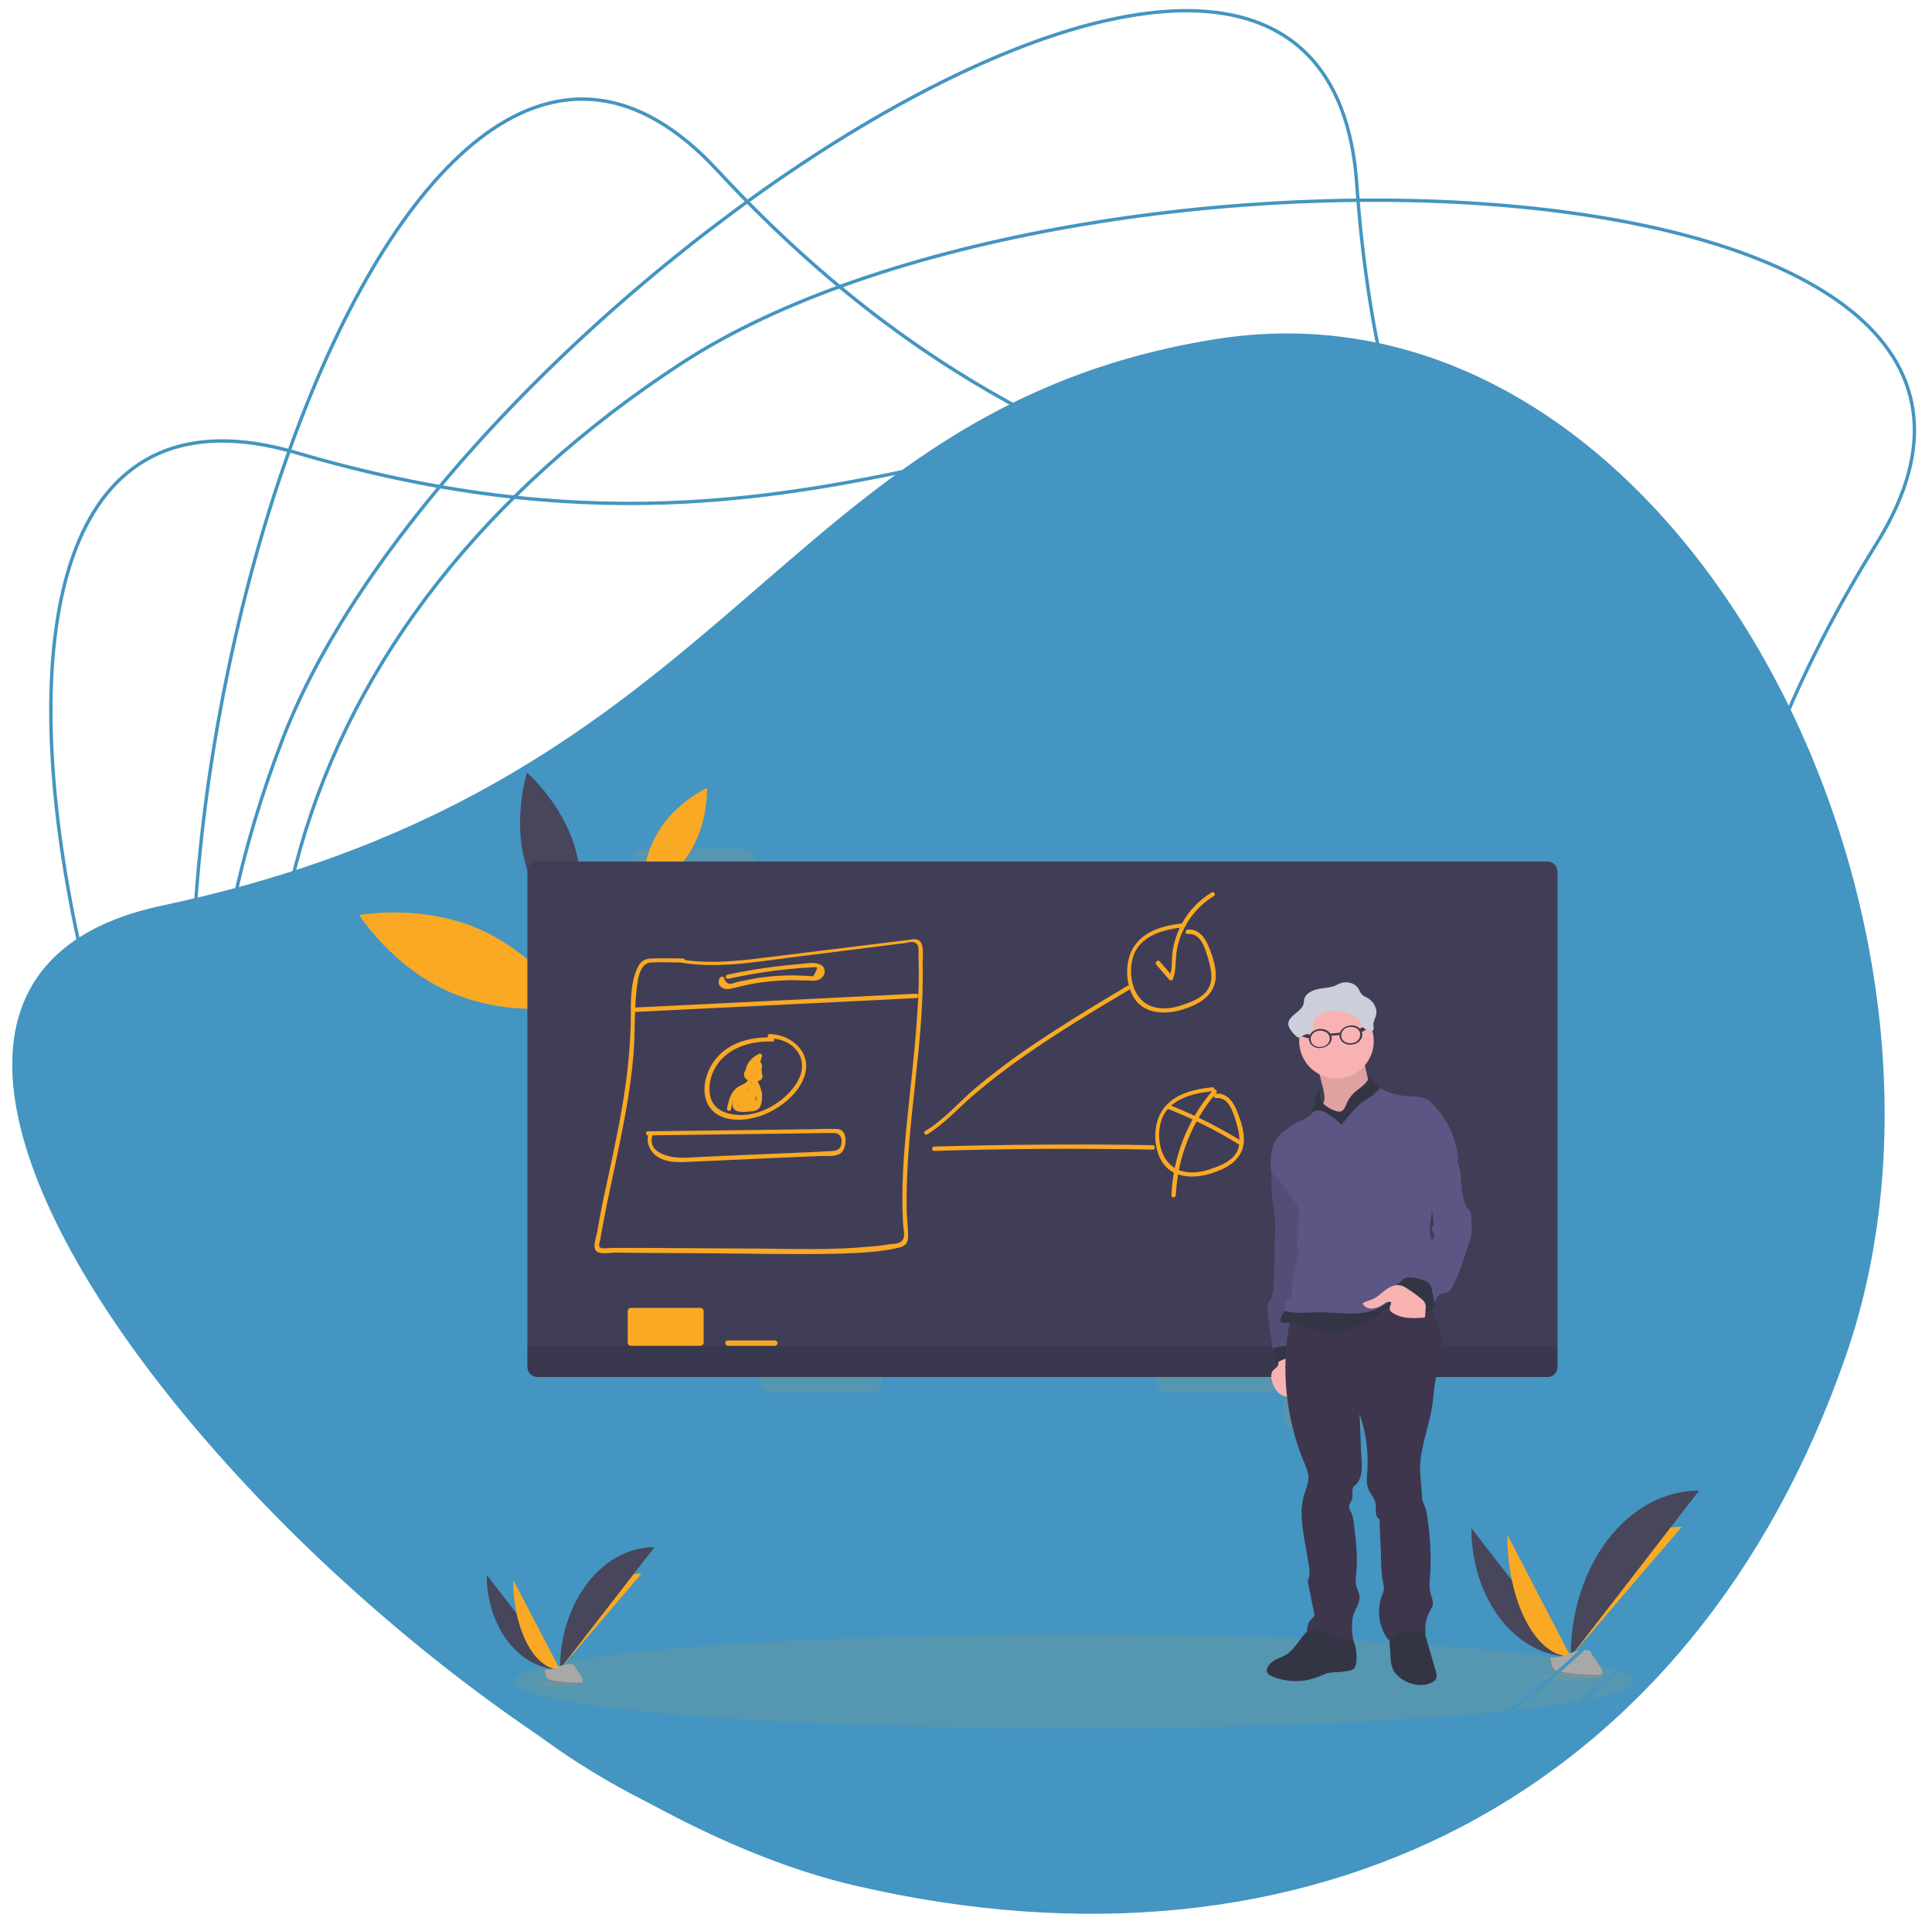 <?xml version="1.0" encoding="utf-8"?>
<!-- Generator: Adobe Illustrator 21.0.0, SVG Export Plug-In . SVG Version: 6.00 Build 0)  -->
<svg version="1.1" xmlns="http://www.w3.org/2000/svg" xmlns:xlink="http://www.w3.org/1999/xlink" x="0px" y="0px"
	 viewBox="0 0 570 566.7" style="enable-background:new 0 0 570 566.7;" xml:space="preserve">
<style type="text/css">
	.st0{fill:none;stroke:#4495C1;stroke-miterlimit:10;}
	.st1{fill:#4495C1;}
	.st2{opacity:0.1;fill:#F9A924;enable-background:new    ;}
	.st3{fill:#F9A924;}
	.st4{fill:#47465B;}
	.st5{fill:#403E56;}
	.st6{opacity:0.1;fill:#010101;enable-background:new    ;}
	.st7{fill:#333544;}
	.st8{fill:#F8B2B2;}
	.st9{fill:#5C5684;}
	.st10{fill:#3D364D;}
	.st11{fill:#CCCFDA;}
	.st12{fill:#A9A8A8;}
	.st13{opacity:0.2;fill:#010101;enable-background:new    ;}
</style>
<g id="Livello_2">
</g>
<g id="Livello_4">
</g>
<g id="Livello_1">
</g>
<g id="Livello_3">
	<path class="st0" d="M110.8,428.7C47.6,305,85,182.8,201.2,107.1s425.9-64.8,352.5,53.2c-92.5,148.7-19.9,233.5-95.2,342.2
		C379.6,616.6,174.3,553,110.8,428.7z"/>
	<path class="st1" d="M544.6,400C499.4,530.3,386.2,587.6,252,556.3S-87.2,295.8,47.8,267.2c170.1-36,180.9-146.2,310.6-167.1
		C494.4,78.3,590,269.1,544.6,400z"/>
	<path class="st0" d="M464.5,488.8c-102.4,93.9-230.1,90.6-334.1-1.2S-45.8,94.4,87.5,133.6c168,49.4,230.3-43.2,355.2,0.3
		C573.7,179.6,567.3,394.4,464.5,488.8z"/>
	<g>
		<title>teaching</title>
		<path class="st2" d="M189.9,250.4h29.7c1.7,0,3.1,1.4,3.1,3.1v4.6c0,1.7-1.4,3.1-3.1,3.1h-29.7c-1.7,0-3.1-1.4-3.1-3.1v-4.6
			C186.8,251.8,188.2,250.4,189.9,250.4z"/>
		<path class="st2" d="M227.4,261.2h29.7c1.7,0,3.1,1.4,3.1,3.1v4.6c0,1.7-1.4,3.1-3.1,3.1h-29.7c-1.7,0-3.1-1.4-3.1-3.1v-4.6
			C224.3,262.6,225.7,261.2,227.4,261.2z"/>
		<path class="st2" d="M265,272.1h29.7c1.7,0,3.1,1.4,3.1,3.1v4.6c0,1.7-1.4,3.1-3.1,3.1H265c-1.7,0-3.1-1.4-3.1-3.1v-4.6
			C261.9,273.5,263.3,272.1,265,272.1z"/>
		<path class="st2" d="M265,255.8h29.7c1.7,0,3.1,1.4,3.1,3.1v4.6c0,1.7-1.4,3.1-3.1,3.1H265c-1.7,0-3.1-1.4-3.1-3.1v-4.6
			C261.9,257.2,263.3,255.8,265,255.8z"/>
		<path class="st2" d="M344.2,261.2h29.7c1.7,0,3.1,1.4,3.1,3.1v4.6c0,1.7-1.4,3.1-3.1,3.1h-29.7c-1.7,0-3.1-1.4-3.1-3.1v-4.6
			C341.1,262.6,342.4,261.2,344.2,261.2z"/>
		<path class="st2" d="M381.7,272.1h29.7c1.7,0,3.1,1.4,3.1,3.1v4.6c0,1.7-1.4,3.1-3.1,3.1h-29.7c-1.7,0-3.1-1.4-3.1-3.1v-4.6
			C378.6,273.5,380,272.1,381.7,272.1z"/>
		<path class="st2" d="M381.7,255.8h29.7c1.7,0,3.1,1.4,3.1,3.1v4.6c0,1.7-1.4,3.1-3.1,3.1h-29.7c-1.7,0-3.1-1.4-3.1-3.1v-4.6
			C378.6,257.2,380,255.8,381.7,255.8z"/>
		<path class="st2" d="M189.9,389.2h29.7c1.7,0,3.1,1.4,3.1,3.1v4.6c0,1.7-1.4,3.1-3.1,3.1h-29.7c-1.7,0-3.1-1.4-3.1-3.1v-4.6
			C186.8,390.6,188.2,389.2,189.9,389.2z"/>
		<path class="st2" d="M227.4,400h29.7c1.7,0,3.1,1.4,3.1,3.1v4.6c0,1.7-1.4,3.1-3.1,3.1h-29.7c-1.7,0-3.1-1.4-3.1-3.1v-4.6
			C224.3,401.4,225.7,400,227.4,400z"/>
		<path class="st2" d="M306.6,389.2h29.7c1.7,0,3.1,1.4,3.1,3.1v4.6c0,1.7-1.4,3.1-3.1,3.1h-29.7c-1.7,0-3.1-1.4-3.1-3.1v-4.6
			C303.5,390.6,304.9,389.2,306.6,389.2z"/>
		<path class="st2" d="M344.2,400h29.7c1.7,0,3.1,1.4,3.1,3.1v4.6c0,1.7-1.4,3.1-3.1,3.1h-29.7c-1.7,0-3.1-1.4-3.1-3.1v-4.6
			C341.1,401.4,342.4,400,344.2,400z"/>
		<path class="st2" d="M381.7,410.9h29.7c1.7,0,3.1,1.4,3.1,3.1v4.6c0,1.7-1.4,3.1-3.1,3.1h-29.7c-1.7,0-3.1-1.4-3.1-3.1V414
			C378.6,412.3,380,410.9,381.7,410.9z"/>
		<ellipse class="st2" cx="316.8" cy="496.1" rx="165" ry="13.9"/>
		<path class="st3" d="M141.3,274.1c17.2,7.5,27.1,22.9,27.1,22.9s-18,3.3-35.3-4.1S106,270,106,270S124.1,266.6,141.3,274.1z"/>
		<path class="st3" d="M194.2,245.4c5.3-8.8,14.4-12.9,14.4-12.9s0.4,10-4.9,18.7c-5.3,8.7-14.4,12.9-14.4,12.9
			S188.9,254.1,194.2,245.4z"/>
		<path class="st4" d="M155,254.8c3.8,13.6,14.3,22.6,14.3,22.6s4.3-13.1,0.5-26.7C166,237,155.5,228,155.5,228
			S151.2,241.2,155,254.8z"/>
		<path class="st5" d="M158.6,254.2h297.9c1.7,0,3,1.3,3,3v146.1c0,1.7-1.3,3-3,3H158.6c-1.7,0-3-1.3-3-3V257.2
			C155.6,255.5,156.9,254.2,158.6,254.2z"/>
		<path class="st6" d="M155.6,397.1h303.9l0,0v6.2c0,1.7-1.3,3-3,3l0,0H158.6c-1.7,0-3-1.3-3-3V397.1L155.6,397.1z"/>
		<path class="st3" d="M186.2,385.9h20.4c0.6,0,1,0.5,1,1v9.2c0,0.6-0.5,1-1,1h-20.4c-0.6,0-1-0.5-1-1v-9.2
			C185.2,386.3,185.6,385.9,186.2,385.9z"/>
		<path class="st3" d="M214.8,395.5h13.8c0.5,0,0.8,0.4,0.8,0.8l0,0c0,0.5-0.4,0.8-0.8,0.8h-13.8c-0.5,0-0.8-0.4-0.8-0.8l0,0
			C213.9,395.8,214.3,395.5,214.8,395.5z"/>
		<path class="st3" d="M200.2,283.9c11,2,22.2,0,33.2-1.4l33.3-4.2c1.3-0.2,3.3-1,4.1,0.7c0.4,0.9,0.1,2.9,0.2,4
			c0.1,2.9,0.1,5.8,0,8.8c-0.2,5.6-0.6,11.1-1.1,16.7c-1,10.9-2.4,21.7-3.2,32.6c-0.4,5.6-0.6,11.1-0.4,16.7c0,1.3,0.1,2.7,0.2,4
			c0.1,1.5,0.8,3.7-0.9,4.7c-0.9,0.6-2.7,0.5-3.8,0.7c-1.7,0.3-3.3,0.5-5,0.6c-11.2,1.1-22.6,0.7-33.8,0.6l-34-0.2l-8.3,0
			c-0.8,0-3.5,0.5-3.9-0.4c-0.2-0.4,0.3-2.2,0.4-2.6c0.1-0.8,0.3-1.6,0.4-2.3c1-5.5,2.1-10.9,3.3-16.4c2.5-11.7,5-23.4,6-35.3
			c0.5-6,0.2-12,0.8-18c0.3-2.8,0.6-9,4.3-9.2c3.1-0.2,6.3,0,9.5,0c0.3,0,0.6-0.3,0.6-0.6s-0.3-0.6-0.6-0.6c-3,0-5.9-0.1-8.9,0
			c-2,0-3.3,0.5-4.3,2.3c-2.4,4.6-2.2,10.8-2.2,15.9c-0.2,12.1-2,24-4.5,35.9c-1.2,6-2.5,11.9-3.8,17.9c-0.6,2.9-1.1,5.7-1.6,8.6
			c-0.2,1.4-1.4,4.4-0.4,5.6c1,1.3,4.2,0.6,5.7,0.6l9.9,0.1l19.1,0.1c12.3,0.1,24.7,0.4,37,0.1c5.9-0.2,12.1-0.4,17.8-1.8
			c1.7-0.4,2.5-1.2,2.6-3c0.1-2.8-0.4-5.7-0.4-8.6c-0.4-24.2,5.3-48.1,4.7-72.3c0-1.6,0.6-5.8-1.2-6.8c-0.8-0.5-1.9-0.2-2.7-0.1
			c-1.6,0.2-3.2,0.4-4.9,0.6l-21.1,2.6c-6.7,0.8-13.5,1.7-20.3,2.5c-7.2,0.8-14.4,1.3-21.5,0C199.8,282.5,199.5,283.7,200.2,283.9
			L200.2,283.9z"/>
		<path class="st3" d="M187,298.6l83.3-4.1c0.8,0,0.8-1.3,0-1.3l-83.3,4.1C186.2,297.4,186.2,298.7,187,298.6z"/>
		<path class="st3" d="M212.6,288.3c-0.8,0.8-0.8,2.2,0.1,2.9c0.2,0.2,0.4,0.3,0.7,0.4c1.1,0.5,2.4,0.1,3.6-0.2
			c1.7-0.4,3.3-0.8,5-1.1c3.7-0.7,7.5-1,11.3-1.1c1.7,0,3.4,0.1,5.2,0.1c1.3,0.1,2.6,0.2,3.7-0.6c1.2-0.9,1.6-2.6,0.4-3.7
			c-1.7-1.5-5.3-0.6-7.2-0.5c-7,0.6-13.9,1.6-20.8,3.1c-0.8,0.2-0.5,1.4,0.3,1.2c4.5-1,9.1-1.8,13.7-2.4c2.3-0.3,4.5-0.5,6.8-0.7
			c1.1-0.1,2.1-0.2,3.2-0.2c0.4,0,0.9-0.1,1.3-0.1c1.3,0,1.5-0.2,0.7,1.4c-0.7,1.4-0.5,1.3-1.7,1.2c-0.5,0-1-0.1-1.6-0.1
			c-1.1,0-2.1-0.1-3.2-0.1c-2.3,0-4.5,0.1-6.7,0.3c-1.9,0.2-3.8,0.4-5.7,0.8c-1.2,0.2-2.3,0.5-3.5,0.7c-0.5,0.1-1,0.2-1.5,0.4
			c-0.2,0.1-0.5,0.1-0.7,0.2c-0.9,0.3-1.7-0.1-2.3-1.3C214.1,288.7,213.2,287.8,212.6,288.3L212.6,288.3z"/>
		<path class="st3" d="M227.7,306.1c-6-0.2-12.5,1.4-16.5,6.3c-3.1,3.8-4.9,10.3-1.6,14.6c3.5,4.6,11.3,3.8,16,1.8
			c5-2.1,10.4-6.4,11.9-11.8c1.9-6.7-4.2-11.8-10.4-11.9c-0.8,0-0.8,1.3,0,1.3c3.6,0,7.1,1.6,8.8,4.9c1.7,3.5,0.2,7.2-2.1,10
			c-3.7,4.5-9.6,7.8-15.5,7.7c-3.6-0.1-7.5-1.3-8.6-5c-0.9-3-0.2-6.4,1.4-9.1c3.4-5.8,10.4-7.8,16.8-7.6
			C228.6,307.4,228.6,306.2,227.7,306.1L227.7,306.1z"/>
		<path class="st3" d="M221.7,315.4c-0.8-0.3-1.8,0.1-2.1,1c-0.1,0.2-0.1,0.5-0.1,0.7c0.1,1.6,1.9,2.1,3.3,2c1.2-0.1,2.5-0.5,2.1-2
			c-0.2-0.5-0.5-1-1-1.2c-0.4-0.1-0.8-0.2-1.2-0.1c-0.2,0-1.6,0.5-1-0.1l-1-0.1c0.2,0.2,0.3,0.5,0.3,0.8c0,0.3,0.3,0.6,0.6,0.6
			c0.1,0,0.2,0,0.3-0.1c0.4-0.2,0.9,0,1.1,0.4c0.1,0.2,0.1,0.4,0,0.5c-0.1,0.3,0.1,0.7,0.5,0.8c0.3,0.1,0.5,0,0.7-0.3
			c0.4-0.8,0.9-2.2,0.3-3c-0.4-0.5-1.2-0.4-1.7-0.1c-0.3,0.2-0.6,0.5-0.9,0.7c-0.5,0.4-0.8,0.7-0.6-0.2c0.3-1.6,1.8-2.8,3.2-3.4
			l-0.9-0.7c-0.5,1.8-1.3,3.5-2.5,4.9l1.1,0.4c-0.1-1.2,0.6-2.3,1.7-2.7h-0.6l0.3,0.5c-0.1,0.8,1.1,1.1,1.2,0.3
			c0.2-1-0.5-2.4-1.7-1.9c-1.4,0.6-2.2,2.2-2.2,3.7c0,0.5,0.7,0.9,1.1,0.4c1.3-1.6,2.3-3.5,2.8-5.5c0.1-0.3-0.1-0.7-0.5-0.8
			c-0.2,0-0.3,0-0.5,0.1c-1.2,0.6-2.3,1.5-3,2.6c-0.5,0.8-1.1,2.1-0.6,3.1c0.4,0.6,1.2,0.9,1.8,0.5c0,0,0,0,0,0
			c0.4-0.2,0.7-0.5,1-0.8c0.2-0.1,0.3-0.4,0.5-0.4c0.2-0.1,0.2-0.1,0,0.2c0,0.4-0.1,0.9-0.4,1.2l1.1,0.5c0.3-1.1-0.4-2.3-1.5-2.5
			c-0.5-0.1-1-0.1-1.5,0.2l0.9,0.5c0-0.5-0.1-1.1-0.5-1.5c-0.2-0.3-0.6-0.4-0.9-0.2c0,0-0.1,0.1-0.1,0.1c-0.6,0.7-0.8,1.8,0,2.4
			c0.6,0.5,0.9,0,1.5-0.1c2.2-0.3,0.9,0.7,0.1,0.7c-0.4,0-0.7,0-1-0.1c-0.9-0.3-0.9-0.7-0.2-1.1
			C222.2,316.9,222.5,315.7,221.7,315.4L221.7,315.4z"/>
		<path class="st3" d="M220.7,317.7c0.5,1.7-1.6,2.2-2.6,2.8c-0.7,0.4-1.3,0.9-1.8,1.6c-1.1,1.4-1.4,3.2-1.8,4.9
			c-0.2,0.8,1,1.1,1.2,0.3c0.2-1.2,0.5-2.5,1.1-3.6c0.8-1.5,1.8-2,3.2-2.8s2.4-2,1.9-3.6C221.7,316.6,220.5,316.9,220.7,317.7
			L220.7,317.7z"/>
		<path class="st3" d="M222.8,316.8c-0.6,0.1-1.1,0.6-1,1.3c0,0.5,0.3,0.8,0.6,1.2c0.5,0.8,0.9,1.7,1.2,2.6c0.2,0.9,0.4,2.5-0.1,3.3
			c-0.9,1.5-2.4,1.3-3.8,1.3c-1.3,0-2.2,0.4-2.2-1.3c0-1,0.7-2,1.3-2.7l-1.1-0.2c0.2,1.3,0.4,2.6,0.4,3.9c0,0.6,0.9,0.9,1.2,0.3
			c0.7-1.4,1.2-2.9,1.6-4.4l-1.2-0.2l0.2,3.2c0,0.3,0.3,0.6,0.6,0.6c0.2,0,0.4-0.1,0.5-0.3c0.1-0.2,0.3-0.4,0.3-0.6
			c0-0.2-0.3-1.5-0.5-1l1.2,0.2l0.1-3l-1.3,0.2c0.3,0.8,0.3,1.7,0.2,2.6c-0.1,0.7,1.1,0.9,1.3,0.2l0.8-4l-1.1,0.1
			c0.3,0.6,0.3,1.2,0.2,1.8c-0.1,0.8,1.2,0.8,1.3,0c0.1-0.8,0-1.7-0.4-2.4c-0.2-0.3-0.6-0.4-0.9-0.2c-0.1,0.1-0.2,0.2-0.3,0.4
			l-0.8,4l1.2,0.2c0.1-1,0-2-0.3-3c-0.1-0.3-0.4-0.5-0.8-0.4c-0.3,0.1-0.4,0.3-0.5,0.6l-0.1,3c0,0.7,1,0.8,1.2,0.2l0.1-0.2
			c0.1-0.2,0-0.4-0.2-0.6c-1.3-1.4-1.6,0.8-2,1.5l1.2,0.3l-0.2-3.2c0-0.7-1-0.9-1.2-0.2c-0.4,1.4-0.8,2.8-1.5,4.1l1.2,0.3
			c0-1.4-0.2-2.8-0.4-4.2c-0.1-0.6-0.9-0.6-1.1-0.2c-0.8,1.2-2.3,3.8-1.2,5.3c1,1.3,4,0.8,5.3,0.7c2.1-0.1,2.8-1.4,3-3.4
			c0.1-0.9,0.1-1.9-0.2-2.8c-0.1-0.5-1.3-3.6-1.6-3.5C224,317.9,223.6,316.7,222.8,316.8L222.8,316.8z"/>
		<path class="st3" d="M220.4,319.6l-3.4,4.5l1.1,0.6l2.5-3.6l-1.1-0.5l-1.2,4.8c-0.1,0.3,0.1,0.7,0.5,0.8c0.3,0.1,0.5,0,0.7-0.3
			c0.6-0.9,1.2-1.8,1.9-2.7l-1-0.6c-0.3,1.1-0.8,2.1-1.6,2.9l1,0.6c0.1-0.6,0.2-1.1,0.5-1.7c0.3-0.7-0.7-1.4-1.1-0.6
			c-0.4,0.7-0.8,1.3-1.2,1.9l1.1,0.2l0.3-1.2l-1.1-0.2l0.2,1c0.1,0.3,0.4,0.5,0.8,0.4c0.1,0,0.2-0.1,0.3-0.2
			c1.1-1.1,1.9-2.4,2.5-3.8h-1.1c0.3,0.5,0.5,1.1,0.6,1.7c0.2,0.8,1.1,0.5,1.2-0.2c0.2-1.4,0.3-2.8,0.3-4.2h-1.3v2.6
			c0,0.7,1.1,0.9,1.2,0.2c0.1-0.6,0.3-1.2,0.6-1.8h-1.1c0.3,0.4,0.4,0.9,0.4,1.4c0,0.3,0.3,0.6,0.6,0.6c0.3,0,0.6-0.3,0.6-0.6
			l0.2-0.8h-1.2c0.1,0.7,0.6,4.9-1.1,4.4c-0.3-0.1-0.4-0.1-0.2,0l0.4-0.8l0.9-1.8l-1.2-0.3c0.1,0.9,0.2,2.1-0.4,2.8
			c-0.4,0.6-1.7,0.8-2.4,0.5c-0.4-0.3-0.8-0.7-1.1-1.1l-0.9,0.8c0.7,0.5,1.8,1.7,2.7,1.8c0.7,0.1,1.3-0.5,1.7-1
			c1.4-1.4,2.1-3.4,2-5.3c0-0.3-0.3-0.6-0.6-0.6c-0.3,0-0.6,0.3-0.6,0.6v1.4c0,0.3,0.3,0.6,0.6,0.6c0.3,0,0.6-0.3,0.6-0.6v-3.5
			c0-0.3-0.3-0.6-0.6-0.6c-0.3,0-0.6,0.3-0.6,0.6c0,0.8-0.1,1.7-0.2,2.5l1.2,0.2c-0.1-1-0.1-2-0.1-3c0-0.3-0.3-0.6-0.6-0.6
			c-0.3,0-0.5,0.2-0.6,0.5c-0.2,0.8-0.4,1.6-0.6,2.4l1.1-0.2l-0.1-0.3c-0.1-0.8-1.3-0.8-1.3,0c0,0.3,0.1,0.7,0.3,1
			c0.2,0.5,1,0.3,1.1-0.2c0.2-0.8,0.5-1.6,0.6-2.4l-1.2-0.2c0,1,0,2,0.1,3c0.1,0.6,1.1,0.9,1.2,0.2c0.2-0.9,0.3-1.9,0.3-2.9h-1.3
			v3.5h1.3v-1.4h-1.3c0.1,1.6-0.5,3.1-1.5,4.3c-0.2,0.2-0.3,0.4-0.5,0.5c-0.3,0.3-0.6,0.2-0.8-0.1c-0.6-0.2-1.2-0.9-1.7-1.3
			c-0.5-0.4-1.2,0.4-0.9,0.9c1,1.3,2.4,2.7,4.2,2.1c1.9-0.7,2.1-3.2,2-4.9c0-0.6-0.9-0.9-1.2-0.3c-0.4,0.9-0.8,1.8-1.3,2.6
			c-0.1,0.3-0.4,0.7-0.4,1.1c0.1,0.9,1.3,0.8,2,0.7c2.7-0.2,2.3-4.1,2-6c-0.1-0.6-1-0.5-1.2,0c-0.1,0.4-0.2,0.8-0.2,1.2h1.3
			c0-0.7-0.2-1.4-0.6-2c-0.2-0.3-0.6-0.4-0.9-0.2c-0.1,0.1-0.2,0.1-0.2,0.2c-0.4,0.6-0.6,1.3-0.7,2.1l1.3,0.2v-2.6
			c0-0.3-0.3-0.6-0.6-0.6s-0.6,0.3-0.6,0.6c0,1.4-0.1,2.8-0.3,4.2l1.2-0.2c-0.1-0.7-0.4-1.3-0.7-2c-0.2-0.3-0.6-0.4-0.9-0.2
			c-0.1,0.1-0.2,0.1-0.2,0.2c-0.5,1.3-1.3,2.5-2.3,3.5l1,0.3l-0.2-1c-0.1-0.6-0.9-0.6-1.1-0.2c-0.4,0.6-0.6,1.4-0.4,2.2
			c0.1,0.6,0.9,0.5,1.1,0.2c0.4-0.6,0.9-1.2,1.2-1.9l-1.1-0.6c-0.3,0.6-0.5,1.3-0.6,2c-0.1,0.6,0.6,1.1,1,0.6c0.9-1,1.5-2.2,1.9-3.4
			c0.2-0.6-0.6-1.1-1-0.6c-0.8,0.9-1.5,1.9-2.1,2.9l1.1,0.5l1.3-4.7c0.1-0.3-0.1-0.7-0.5-0.8c-0.3-0.1-0.5,0-0.7,0.3l-2.5,3.6
			c-0.5,0.7,0.6,1.3,1.1,0.6l3.4-4.5C222,319.6,220.9,319,220.4,319.6L220.4,319.6z"/>
		<path class="st3" d="M273.6,334.7c5-3.1,9-7.6,13.4-11.4c4.8-4.1,9.8-8,15-11.6c10.1-7.1,20.6-13.4,31.2-19.7
			c0.3-0.2,0.4-0.6,0.2-0.9c-0.2-0.3-0.5-0.4-0.8-0.2c-10.6,6.3-21.1,12.7-31.2,19.7c-4.7,3.3-9.4,6.9-13.8,10.6
			c-4.8,4.1-9.1,9.2-14.6,12.5C272.2,334,272.9,335.1,273.6,334.7L273.6,334.7z"/>
		<path class="st3" d="M349.3,272.4c-5.4,0.6-11.3,1.9-14.6,6.7c-2.9,4.1-2.8,11.2-0.1,15.4c3.1,4.8,9.3,4.9,14.2,3.4
			c4.9-1.5,9.9-4.2,9.9-10.1c0-3.1-1.2-6.4-2.4-9.2c-1.1-2.4-3-4.6-5.9-4.3c-0.8,0.1-0.8,1.3,0,1.3c3.9-0.4,5.1,4.2,6,7.1
			c0.8,2.7,1.6,5.9,0.3,8.6c-1.3,2.7-4.5,4.1-7.2,5c-2.9,1.1-6.1,1.7-9.2,0.8c-6-1.7-7.7-9.3-6-14.8c2-6.3,9.1-8.1,14.9-8.7
			C350.1,273.6,350.1,272.4,349.3,272.4L349.3,272.4z"/>
		<path class="st3" d="M357.6,320.8c-5.4,0.6-11.3,1.9-14.6,6.7c-2.9,4.1-2.8,11.2-0.1,15.4c3.1,4.8,9.3,4.9,14.2,3.4
			c4.9-1.5,9.9-4.2,9.9-10.1c0-3.1-1.2-6.4-2.4-9.2c-1.1-2.4-3-4.6-5.9-4.3c-0.8,0.1-0.8,1.3,0,1.3c3.9-0.4,5.1,4.2,6,7.1
			c0.8,2.7,1.6,5.9,0.3,8.6c-1.3,2.7-4.5,4.1-7.2,5c-2.9,1.1-6.1,1.7-9.2,0.8c-6-1.7-7.7-9.3-6-14.8c2-6.3,9.1-8.1,14.9-8.7
			C358.5,322,358.5,320.7,357.6,320.8L357.6,320.8z"/>
		<path class="st3" d="M341.1,284.6l3.9,4.5c0.3,0.2,0.6,0.2,0.9,0c0.1-0.1,0.1-0.2,0.2-0.3c0.8-2.2,0.7-4.5,0.9-6.8
			c0.2-2.4,0.8-4.7,1.8-6.9c1.9-4.4,5.2-8.2,9.3-10.7c0.7-0.4,0.1-1.5-0.6-1.1c-4.1,2.5-7.4,6.1-9.4,10.4c-1,2.1-1.7,4.3-2.1,6.6
			c-0.4,2.7,0,5.5-1,8.1l1-0.3l-3.9-4.5C341.5,283.1,340.6,284,341.1,284.6L341.1,284.6z"/>
		<path class="st3" d="M275.6,339.6c21.5-0.7,43-0.8,64.5-0.4c0.8,0,0.8-1.3,0-1.3c-21.5-0.4-43-0.2-64.5,0.4
			C274.8,338.3,274.8,339.6,275.6,339.6z"/>
		<path class="st3" d="M344.6,327.2c7.3,2.9,14.4,6.4,21.1,10.6c0.7,0.4,1.3-0.7,0.6-1.1c-6.8-4.2-14-7.8-21.4-10.7
			C344.2,325.7,343.9,326.9,344.6,327.2L344.6,327.2z"/>
		<path class="st3" d="M357.9,321.6c-7.5,8.7-11.8,19.6-12.3,31.1c0,0.8,1.2,0.8,1.3,0c0.5-11.1,4.7-21.7,11.9-30.2
			C359.3,321.8,358.5,321,357.9,321.6L357.9,321.6z"/>
		<path class="st3" d="M191.2,335l46.6-0.6l5.4-0.1c1,0,1.9,0,2.9,0c1.4,0,2.3,1.1,2.2,2.5c-0.1,2.9-1.9,2.8-4.3,2.9l-5.8,0.3
			l-23.6,1c-4.2,0.2-8.4,0.4-12.7,0.6c-3.8,0.1-11.1-1.1-9.4-6.7c0.2-0.8-1-1.1-1.2-0.3c-0.8,2.7,0.6,5.5,3,6.9
			c3.4,2,7.8,1.3,11.5,1.2l28.9-1.3l7-0.3c1.8-0.1,4.3,0.3,6-0.6c1.9-1,2.3-4.9,1.1-6.5c-0.6-0.8-1.5-0.9-2.5-0.9
			c-2.6-0.1-5.2,0.1-7.8,0.1l-14.4,0.2l-33,0.4C190.4,333.8,190.4,335,191.2,335L191.2,335z"/>
		<g id="b30eccf6-7cfe-48df-9caa-415a128bd568_1_">
			<path class="st7" d="M379.5,488.2c-1.1,0.7-2.3,1-3.3,1.6c-1.1,0.6-2.1,1.5-2.4,2.7c-0.1,0.4-0.1,0.8,0.1,1.1
				c0.3,0.4,0.7,0.8,1.2,0.9c4.4,2,9.5,2,14,0.2c0.8-0.4,1.6-0.7,2.4-1c1-0.2,2.1-0.3,3.1-0.3c1.1-0.1,2.2-0.2,3.3-0.4
				c0.5-0.1,1.1-0.3,1.5-0.6c0.4-0.4,0.6-1,0.7-1.6c0.5-3.2-0.3-6.6-2.1-9.3c-0.2-0.4-0.5-0.7-0.9-1c-0.4-0.2-0.9-0.4-1.4-0.4
				c-2.1-0.3-4.3-0.7-6.4-0.8c-1.5,0-2.3,0.7-3.3,1.7C383.5,483.3,382.2,486.5,379.5,488.2z"/>
			<path class="st7" d="M410.2,487.9c0,2,0.2,4.2,1.5,5.8c0.6,0.7,1.3,1.3,2,1.8c2.6,1.7,6.1,2.3,8.8,0.9c0.4-0.2,0.8-0.5,1.1-0.9
				c0.4-0.7,0.2-1.6,0-2.4l-4-13.8c-2.6,0.4-6.4,0.7-8.7,2C409.3,482.1,410.2,486.1,410.2,487.9z"/>
			<path class="st8" d="M377.1,402.7c-0.2,0.8-1.1,1.1-1.6,1.8c-0.6,0.8-0.5,1.8-0.3,2.7c0.3,1.4,0.9,2.6,1.8,3.6
				c1,1,2.4,1.5,3.8,1.3c1.3-0.3,2.5-1.4,2.5-2.8c0-0.6-0.2-1.2-0.4-1.8l-2.8-8.2c0-0.1-0.1-0.2-0.2-0.3c-0.1,0-0.2,0-0.3,0.1
				c-0.7,0.3-2,0.7-2.4,1.3C376.8,401,377.4,401.9,377.1,402.7z"/>
			<path class="st7" d="M375.8,402.3c1-0.2,1.9-0.8,2.9-1.2c1-0.4,2.2-0.6,3,0.1c0.2,0.2,0.5,0.5,0.8,0.5c-0.4-2-1-4-1.9-5.9
				c0-0.1-0.1-0.2-0.2-0.2c-0.1,0-0.2,0-0.4,0l-2.8,0.7c-1,0.3-1.2,0.2-1.1,1.2C376.2,397.9,376.5,402.3,375.8,402.3z"/>
			<path class="st9" d="M375.5,342.9c-0.4,0.6-0.4,1.4-0.4,2.2c0,3.7,0,7.4,0.6,11.1c0.1,0.9,0.3,1.8,0.4,2.6
				c0.1,1.2,0.1,2.5,0.1,3.7l-0.4,16c-0.1,2-0.2,4.1-1.4,5.6c-0.4,0.5-0.5,1.1-0.5,1.8c0.3,4,1,8,1.6,12c2.2-1,4.7-0.9,6.7,0.3
				c2.1-6.6,3.3-13.5,3.5-20.4c0.1-3.4-0.1-6.8,0.5-10.2c0.9-5.7,0.5-11.5-0.1-17.2c-0.2-1.8-0.6-3.7-1.8-5.1
				c-1.1-1.2-2.6-2.1-4.2-2.4C378.5,342.5,377.1,342.9,375.5,342.9z"/>
			<path class="st6" d="M375.5,342.9c-0.4,0.6-0.4,1.4-0.4,2.2c0,3.7,0,7.4,0.6,11.1c0.1,0.9,0.3,1.8,0.4,2.6
				c0.1,1.2,0.1,2.5,0.1,3.7l-0.4,16c-0.1,2-0.2,4.1-1.4,5.6c-0.4,0.5-0.5,1.1-0.5,1.8c0.3,4,1,8,1.6,12c2.2-1,4.7-0.9,6.7,0.3
				c2.1-6.6,3.3-13.5,3.5-20.4c0.1-3.4-0.1-6.8,0.5-10.2c0.9-5.7,0.5-11.5-0.1-17.2c-0.2-1.8-0.6-3.7-1.8-5.1
				c-1.1-1.2-2.6-2.1-4.2-2.4C378.5,342.5,377.1,342.9,375.5,342.9z"/>
			<path class="st10" d="M380.6,389.5c-2.8,14.3-1.3,29.2,4.4,42.6c0.5,1,0.8,2.1,1,3.2c0.2,2-0.7,4-1.3,6
				c-1.3,4.5-0.5,9.3,0.3,13.9c0.3,1.9,0.7,3.8,1,5.7c0.3,1.9,0.7,3.9-0.2,5.6c0.7,3.1,1.2,6.2,1.9,9.3c0.1,0.2,0.1,0.5,0.1,0.8
				c-0.2,0.4-0.4,0.8-0.8,1c-1.1,1.1-1.6,2.8-1.2,4.4c1.9-1.4,4.6-0.9,6.7,0c2.2,0.9,4.3,2.1,6.7,2.1c-0.3-2.8-0.7-5.7,0.3-8.2
				c0.6-1.5,1.6-2.9,1.6-4.5c0-1.4-0.9-2.7-1.1-4.1c-0.1-0.9,0-1.8,0.1-2.7c0.6-5.1-0.1-10.3-0.7-15.3c-0.1-1-0.3-2-0.7-2.9
				c-0.3-0.6-0.7-1.2-0.7-1.8c0-0.8,0.6-1.4,0.9-2.2c0.4-1.4-0.4-3.2,0.8-4.1c3-2.2,1.9-7.6,1.8-11.3c-0.1-3.3-0.2-6.5-0.4-9.8
				c1.9,5.4,2.7,11.1,2.3,16.8c-0.1,1.9-0.4,3.8,0.4,5.6c0.6,1.3,1.7,2.4,2,3.8c0.2,0.9,0.1,1.8,0.1,2.6c0,0.9,0.3,1.8,1.1,2.3
				c0.1,4,0.4,8.3,0.5,12.3c0,2.1,0.1,4.1,0.5,6.1c0.2,0.6,0.3,1.3,0.3,2c-0.1,0.8-0.3,1.7-0.7,2.4c-1.5,4.4-0.7,9.2,2.1,12.9
				c1-1.7,3-2.7,5-2.8s4,0.4,5.9,0.9c-0.3-2.4,0.2-4.9,1.4-7c0.3-0.5,0.6-1,0.7-1.6c0.2-1.1-0.3-2.1-0.6-3.2
				c-0.5-1.7-0.3-3.5-0.2-5.2c0.4-5.8,0.1-11.7-0.8-17.5c-0.1-1.1-0.4-2.3-0.8-3.3c-0.2-0.4-0.3-0.8-0.5-1.1
				c-0.2-0.7-0.3-1.4-0.3-2.1l-0.5-6.7c-0.3-4.7,1.2-9.3,2.3-13.8c0.5-2,1-4.1,1.3-6.2c0.4-2.8,0.5-5.7,1.2-8.5
				c0.6-2.5,1.6-4.9,1.8-7.5c0.3-4-1.3-7.8-2.9-11.5c-0.7-1.5-3.2-1.4-4.8-1.6c-11.5-1.9-23.6-1.9-34.5,2.4
				C382.4,387.9,381.4,388.6,380.6,389.5z"/>
			<path class="st8" d="M388.9,315.5l1.3,5c0.3,1.1,0.5,2.3,0.6,3.5c0,0.4-0.1,0.9-0.3,1.3c-0.2,0.3-0.5,0.6-0.8,0.8
				c-0.9,0.7-1.5,2.2-2.5,2.7c0.5,0.9,1.2,0.3,2.1,0.8c1.6,0.8,3.1,1.9,4.9,2.3c1.7,0.4,3.4,0,5.1-0.4c2.3-0.6,4.7-1.5,6.6-3.1
				s3-2.9,3-5.3c-2.1,0.2-3.9-1.9-4.9-3.8c-0.3-0.7-0.6-1.5-0.7-2.2l-1.1-4.9c-1.2,0.3-2.2,1.1-3.4,1.6s-2.5,0.5-3.8,0.6
				c-2.3,0.1-4.6,0.4-6.8,0.9c-0.3,0.1-0.7,0.3-0.6,0.6"/>
			<path class="st6" d="M388.9,315.5l1.3,5c0.3,1.1,0.5,2.3,0.6,3.5c0,0.4-0.1,0.9-0.3,1.3c-0.2,0.3-0.5,0.6-0.8,0.8
				c-0.9,0.7-1.5,2.2-2.5,2.7c0.5,0.9,1.2,0.3,2.1,0.8c1.6,0.8,3.1,1.9,4.9,2.3c1.7,0.4,3.4,0,5.1-0.4c2.3-0.6,4.7-1.5,6.6-3.1
				s3-2.9,3-5.3c-2.1,0.2-3.9-1.9-4.9-3.8c-0.3-0.7-0.6-1.5-0.7-2.2l-1.1-4.9c-1.2,0.3-2.2,1.1-3.4,1.6s-2.5,0.5-3.8,0.6
				c-2.3,0.1-4.6,0.4-6.8,0.9c-0.3,0.1-0.7,0.3-0.6,0.6"/>
			<circle class="st8" cx="394.3" cy="307.2" r="11"/>
			<path class="st7" d="M397.4,325.4c0.6-1.3,1.4-2.4,2.5-3.3c1.6-1.4,3.7-2.5,4-4.5l3.4,3.9c0.2,0.2,0.3,0.4,0.4,0.6
				c0.1,0.5,0,0.9-0.3,1.3c-0.8,1.3-2.1,2.3-3.4,3.2c-2.8,2.3-5.6,4.7-8.2,7.2c-0.1,0.1-0.3,0.2-0.4,0.3c-0.2,0-0.3,0-0.5-0.1
				c-2.2-1.2-4.2-2.8-5.8-4.7c-0.1-0.1-0.3-0.3-0.5-0.3c-0.1,0-0.2,0.1-0.3,0.2c-1.1,0.9-2.3,2-3.8,1.9c1.9-1.3,2.9-3.6,3.3-5.8
				c0.1-0.8,0.2-1.5,0.5-2.3c0.3-0.8,0.9-1.3,1.6-1.5c-0.9,1.4-0.3,3.4,0.9,4.5c1.2,1,2.6,1.7,4.1,2
				C396.5,328.1,396.9,326.5,397.4,325.4z"/>
			<path class="st7" d="M383,390.6c1.6,0.4,3.1,1,4.6,1.5c2.8,0.9,5.7,1.2,8.6,0.9c0.9,0,1.8-0.3,2.5-0.8c0.2-0.2,0.4-0.3,0.6-0.5
				c0.3-0.2,0.7-0.4,1.1-0.5c3.8-1.2,7-3.8,10.1-6.3c0.1-0.1,0.2-0.2,0.2-0.3c0-0.1-0.1-0.2-0.1-0.2l-1.6-1.9
				c-4.3,0.7-8.7,0.5-13,0.3c-0.9,0-1.8,0-2.7,0.1c-0.9,0.1-1.7,0.3-2.6,0.5c-3.2,0.7-6.5,1-9.8,1.4c-0.2,0-0.4,0.1-0.6,0.2
				c-0.1,0.1-0.3,0.2-0.3,0.4l-1.1,1.6c-0.4,0.5-0.8,1.2-1,1.8c-0.3,1.3,0.3,1.7,1.4,1.5C380.5,390.2,381.8,390.3,383,390.6z"/>
			<path class="st9" d="M395.8,331.9c-1.3-1.3-2.7-2.4-4.3-3.4c-0.6-0.4-1.3-0.7-2.1-0.8c-0.8-0.1-1.5,0-2.1,0.5
				c-0.4,0.3-0.6,0.8-1,1.1c-0.5,0.4-1,0.7-1.5,0.9c-1.9,0.8-3.7,1.8-5.4,3.1c-0.9,0.6-1.7,1.4-2.4,2.2c-1.9,2.4-2.2,5.7-2.1,8.8
				c0,2.1,2.1,3.7,3.5,5.3c1.3,1.6,2.5,3.2,3.6,5c0.8,1.2,1.6,2.5,1.5,3.9c-0.1,1.2-0.8,2.3-0.7,3.4c0,0.4,0.2,0.8,0.2,1.2
				c0.1,0.8-0.3,1.7-0.3,2.5c-0.1,1.2,0.3,2.4,0.3,3.5c0,0.8-0.1,1.6-0.3,2.4c-0.8,3.8-1.8,7.6-1.6,11.5l-2.3,0.4
				c0.8,0.8,0.8,2,0,2.8c-0.1,0.1-0.3,0.3-0.5,0.4c3.6,1.2,7.5,0.6,11.3,0.6c3.2,0,6.3,0.4,9.5,0.4c3.2-0.1,6.4-0.6,9-2.4
				c0.7-0.5,1.4-1.1,2.1-1.5c1-0.5,2.1-0.9,3.2-1c2.1-0.4,4.2-0.6,6.3-0.6c1,0,2.1,0,3-0.6c0.9-0.7,1.1-1.9,1.3-3
				c0.1-1.2,0.2-2.4,0.2-3.6c0-0.9,0-1.9-0.1-2.8c-0.1-0.7-0.3-1.3-0.5-2l-1.6-5.5c-0.7-2.3,0.3-4.8,0.4-7.2c0-0.6,0.1-1.2-0.4-1.6
				c-0.2-0.1-0.4-0.2-0.4-0.4c0-0.2,0-0.4,0.1-0.6c0.8-1.7,2.1-3.1,3.2-4.6c1.9-2.6,3.7-5.4,5.3-8.2c-0.5-5.9-3-11.5-7.1-15.8
				c-0.8-0.9-1.8-1.8-3-2.2c-0.8-0.2-1.6-0.4-2.4-0.4c-3.3-0.2-6.7-0.4-9.5-2.1c-0.2-0.1-0.4-0.2-0.7-0.3c-0.6-0.1-1.1,0.6-1.5,1
				c-1.1,1.3-2.6,2-4,2.9C399.6,327.1,397.6,329.5,395.8,331.9z"/>
			<path class="st9" d="M430.4,343.9c0.7,2.1,0.6,4.3,0.8,6.4c0.1,1.3,0.4,2.6,0.7,3.8c0.1,0.7,0.4,1.4,0.8,2c0.4,0.6,0.9,1,1.2,1.6
				c0.1,0.4,0.2,0.9,0.2,1.3l0.1,2.9c0.1,1.5-0.1,3.1-0.7,4.5l-1.8,5.5c-1,3-2,6-3.7,8.5c-0.2,0.4-0.6,0.8-1.1,1
				c-0.4,0.1-0.7,0.1-1.1,0.2c-1.3,0.2-2.3,1.4-2.3,2.7c-0.4-0.6-0.9-1.1-1.5-1.6l-3.7-2.9c-1.3-1-2.6-2.1-4.1-2.6
				c4.2-1.3,7.2-4.9,7.7-9.3c0-0.6,0.1-1.3,0.4-1.8c0.3-0.5,0.9-0.9,0.9-1.4c0.1-0.7-0.8-1.3-0.8-2c0-0.5,0.4-0.9,0.5-1.3
				c0.1-0.6,0.1-1.2,0-1.7l-0.5-2.8c0-0.3-0.1-0.6-0.3-0.8c-0.2-0.2-0.4-0.5-0.6-0.7c-0.9-1-0.5-2.5,0-3.7c1.1-2.7,2.5-5.2,4.3-7.5
				c0.6-0.8,1.2-1.6,1.7-2.4c0.4-0.8,0.5-1.8,1-2.5C429.1,340.7,429.9,342.3,430.4,343.9z"/>
			<path class="st7" d="M414.1,377.3c-0.2,0.1-0.3,0.3-0.5,0.5c-0.5,0.6-1.1,1.1-1.9,1.3c0.4,0.3,0.8,0.6,1.2,0.9
				c2.9,2.2,5.6,4.8,7.9,7.6c0.3-0.9,1.8-0.9,2.2-1.8c0.1-0.3,0.1-0.5,0.1-0.8c-0.1-1.4-0.3-2.8-0.6-4.2c-0.1-0.7-0.4-1.4-0.8-2
				c-0.6-0.7-1.5-1-2.4-1.3C418,377.1,415.4,376.5,414.1,377.3z"/>
			<path class="st8" d="M408.8,380.6c-1.3,0.9-2.3,2.1-3.8,2.7c-1,0.5-2.1,0.6-3,1.3c0.5,1,1.7,1.6,2.8,1.5c1.1-0.1,2.2-0.5,3.2-1.2
				c0.7-0.5,1.6-1,2.4-0.7c0.1,0.6-0.4,1.2-0.4,1.9s0.5,1.1,1.1,1.4c2.5,1.6,5.7,1.5,8.7,1.3c0.2,0,0.3,0,0.5-0.1
				c0.1-0.2,0.2-0.4,0.2-0.6c0-0.7,0.1-1.3,0.1-2c0.2-1.1-0.3-2.2-1.2-2.8c-1.6-1.4-3.4-2.6-5.2-3.7
				C412.3,378.7,410.5,379.3,408.8,380.6z"/>
			<path class="st10" d="M398.2,302.6c-1.9,0.2-3.2,1.7-3,3.2c0.2,1.6,1.8,2.7,3.7,2.4c1.9-0.2,3.2-1.7,3-3.2
				C401.7,303.4,400.1,302.3,398.2,302.6z M398.8,307.8c-1.6,0.2-3-0.7-3.1-2.1s1-2.6,2.5-2.7c1.6-0.2,3,0.7,3.1,2.1
				S400.4,307.6,398.8,307.8L398.8,307.8z"/>
			<path class="st10" d="M389.2,303.6c-1.9,0.2-3.2,1.7-3,3.2c0.2,1.6,1.8,2.7,3.7,2.4s3.2-1.7,3-3.2
				C392.7,304.5,391,303.4,389.2,303.6z M389.8,308.9c-1.6,0.2-3-0.7-3.1-2.1c-0.2-1.3,1-2.6,2.5-2.7s3,0.7,3.1,2.1
				C392.5,307.5,391.4,308.7,389.8,308.9L389.8,308.9z"/>
			<polygon class="st10" points="382.5,304.4 386.5,305.3 386.1,306.4 382.3,305.3 			"/>
			<polygon class="st10" points="404.9,301.8 401.2,303.5 401.8,304.5 405.3,302.5 			"/>
			<polygon class="st10" points="392.5,305 395.3,304.7 395.2,305.4 392.8,305.6 			"/>
			<path class="st11" d="M387,304.1c0.3-0.6,0.4-1.2,0.4-1.8c0-0.4,0.1-0.8,0.2-1.1c0.2-0.5,0.5-0.9,0.9-1.2c1.3-1.1,3.2-1.7,5-1.7
				c2-0.1,4,0.3,5.8,1.3c0.5,0.3,1,0.6,1.4,1.1c0.6,0.7,0.7,1.6,1.3,2.3c0.8,0.9,2,1.2,3.2,1c0.2-0.7-0.1-1.5,0-2.2
				c0.2-0.6,0.4-1.3,0.7-1.9c0.6-1.9-0.3-4.1-2.2-5.3c-0.7-0.4-1.5-0.7-2-1.3s-0.6-1.1-1-1.7c-0.9-1.5-3.3-2.2-5.2-1.5
				c-0.6,0.2-1.1,0.5-1.7,0.8c-1.1,0.4-2.3,0.5-3.5,0.7c-1.2,0.1-2.3,0.4-3.4,0.9c-1,0.5-1.9,1.3-2.1,2.3c-0.1,0.5-0.1,0.9-0.2,1.4
				c-0.6,2.3-4.3,3.4-4.5,5.7c-0.1,0.8,0.4,1.6,0.9,2.3c0.4,0.5,1.3,1.7,2,1.9c0.7,0.2,1.2-0.5,1.8-0.7
				C385.9,305,386.5,304.9,387,304.1z"/>
		</g>
		<path class="st4" d="M434.1,450.9c0,20.9,13.1,37.9,29.4,37.9"/>
		<path class="st3" d="M463.4,488.8c0-21.2,14.7-38.3,32.8-38.3"/>
		<path class="st3" d="M444.7,452.8c0,19.9,8.4,36,18.7,36"/>
		<path class="st4" d="M463.4,488.8c0-27.1,16.9-49,37.9-49"/>
		<ellipse class="st2" cx="462.2" cy="494.8" rx="7.3" ry="1.2"/>
		<path class="st12" d="M457.3,489.1c0,0,4.2-0.1,5.4-1c1.3-0.9,6.4-2,6.7-0.5c0.3,1.4,6.3,7.1,1.6,7.2c-4.7,0-10.9-0.7-12.2-1.5
			C457.5,492.4,457.3,489.1,457.3,489.1z"/>
		<path class="st13" d="M471,494.2c-4.7,0-10.9-0.7-12.2-1.5c-1-0.6-1.3-2.7-1.5-3.6h-0.1c0,0,0.3,3.4,1.5,4.1
			c1.3,0.8,7.5,1.5,12.2,1.5c1.4,0,1.8-0.5,1.8-1.2C472.6,493.9,472.1,494.2,471,494.2z"/>
		<path class="st4" d="M143.6,464.7c0,15.4,9.7,27.9,21.6,27.9"/>
		<path class="st3" d="M165.2,492.5c0-15.6,10.8-28.2,24.1-28.2"/>
		<path class="st3" d="M151.4,466.1c0,14.6,6.2,26.5,13.8,26.5"/>
		<path class="st4" d="M165.2,492.5c0-19.9,12.5-36,27.9-36"/>
		<ellipse class="st2" cx="164.2" cy="496.9" rx="5.4" ry="0.9"/>
		<path class="st12" d="M160.6,492.7c0,0,3.1-0.1,4-0.8c0.9-0.7,4.7-1.4,4.9-0.4c0.2,1.1,4.6,5.2,1.2,5.3c-3.4,0-8-0.5-9-1.1
			C160.8,495.2,160.6,492.7,160.6,492.7z"/>
		<path class="st13" d="M170.8,496.5c-3.5,0-8-0.5-9-1.1c-0.7-0.4-1-2-1.1-2.7h-0.1c0,0,0.2,2.5,1.1,3c0.9,0.6,5.5,1.1,9,1.1
			c1,0,1.3-0.4,1.3-0.9C171.9,496.3,171.5,496.5,170.8,496.5z"/>
	</g>
	<path class="st0" d="M353.5,548.4c-136,28.2-244-40-286.3-172.2s50-427.9,144.4-326c119,128.5,219.9,80.9,304.9,182.2
		C605.7,338.8,490.2,520,353.5,548.4z"/>
	<path class="st0" d="M198.6,531.4C74.9,468.2,33.6,347.3,83.5,217.8s307.2-302,316.8-163.4C412.5,229.1,521,255.3,523.7,387.5
		C526.5,526.3,322.9,595,198.6,531.4z"/>
</g>
</svg>
